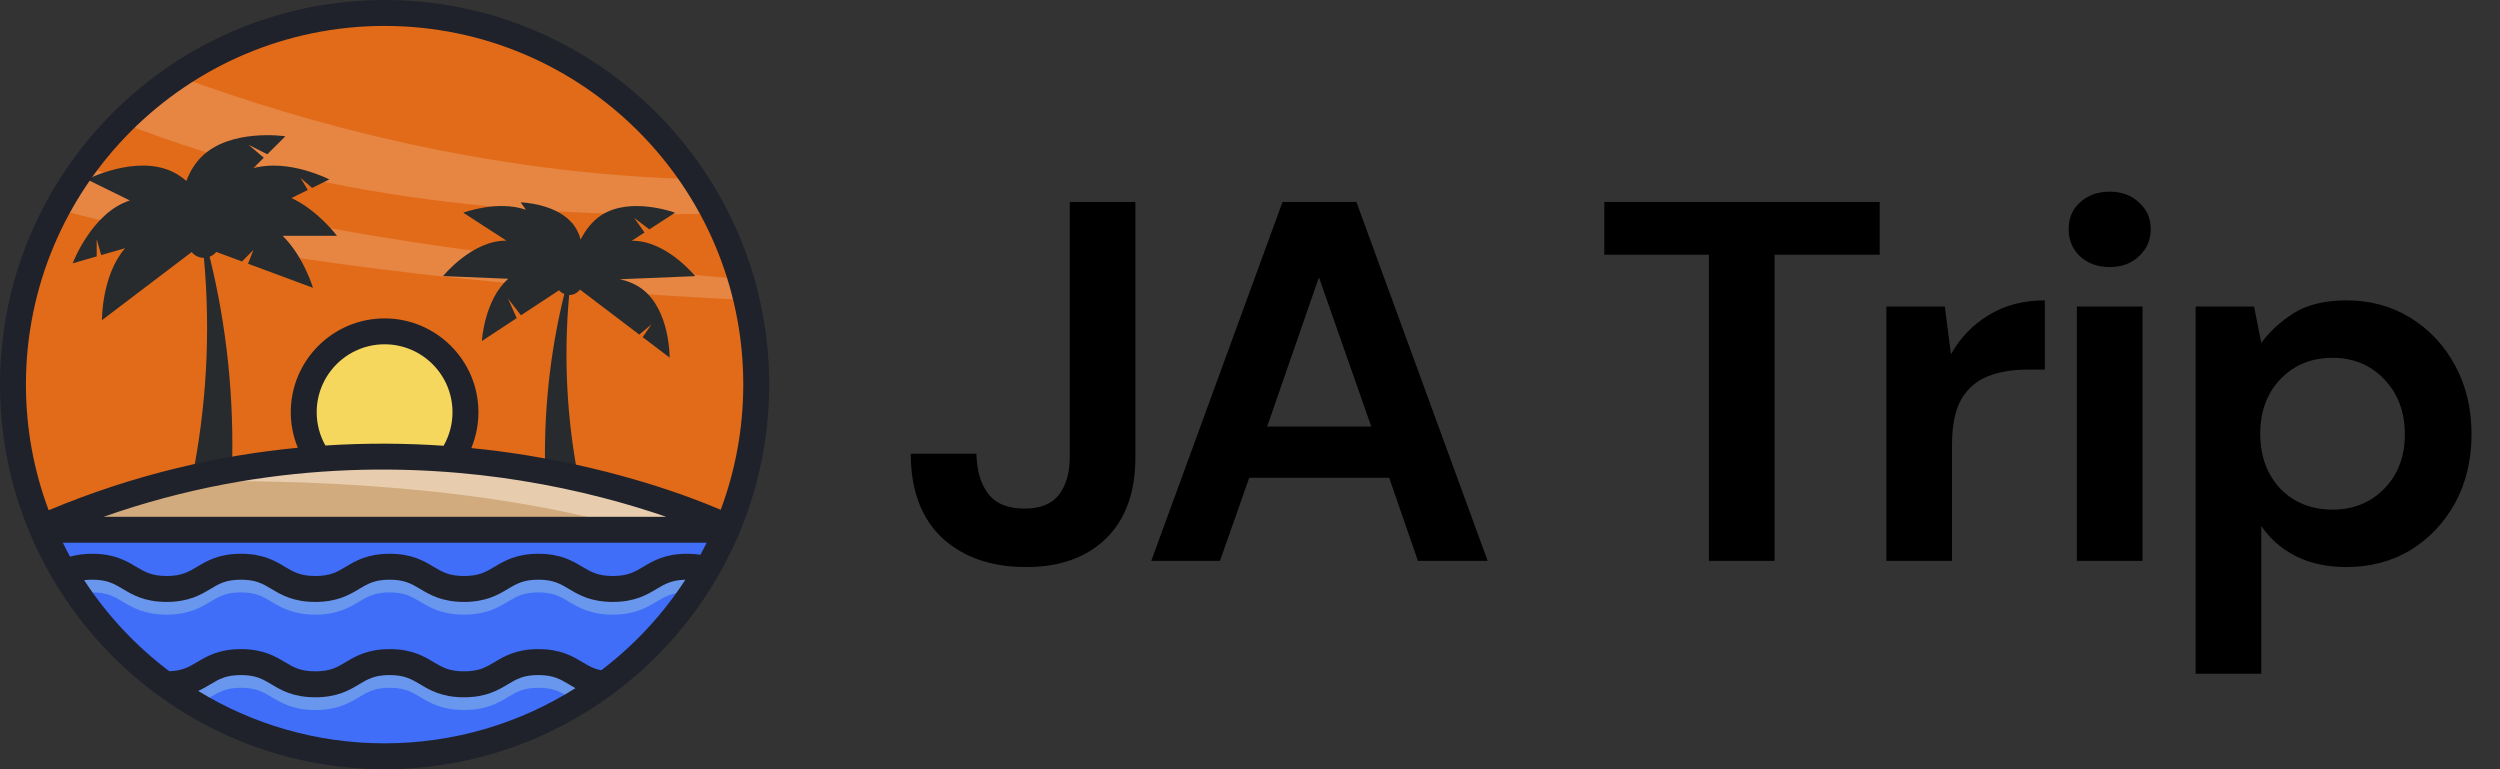 <svg width="156" height="48" viewBox="0 0 156 48" fill="none" xmlns="http://www.w3.org/2000/svg">
<rect x="0" y="0" width="156" height="48" fill="#333333" stroke="none"/>
<g clip-path="url(#clip0_8_39)">
<path d="M45.714 33.096H45.312C45.337 33.043 45.358 32.99 45.379 32.937C45.601 33.039 45.714 33.096 45.714 33.096Z" fill="#272B2D"/>
<path d="M47.149 24.041C47.149 27.193 46.521 30.198 45.379 32.937C42.661 31.68 23.775 23.659 2.545 32.948C1.401 30.207 0.77 27.195 0.77 24.041C0.77 11.233 11.152 0.851 23.96 0.851C36.767 0.851 47.149 11.233 47.149 24.041Z" fill="#E16B19"/>
<g opacity="0.18">
<path d="M46.181 17.398C24.685 15.685 12.331 12.902 5.242 10.348C4.616 11.201 4.047 12.098 3.541 13.036C18.637 17.213 40.474 18.44 46.53 18.71C46.428 18.267 46.31 17.83 46.181 17.398Z" fill="white"/>
<path d="M11.085 4.75C9.819 5.598 8.64 6.564 7.565 7.639C21.008 12.988 35.81 13.57 44.528 13.323C44.142 12.583 43.717 11.867 43.257 11.178C30.445 10.831 19.11 7.718 11.085 4.75Z" fill="white"/>
</g>
<path d="M23.999 30.767C26.785 30.767 29.045 28.508 29.045 25.721C29.045 22.934 26.785 20.675 23.999 20.675C21.212 20.675 18.953 22.934 18.953 25.721C18.953 28.508 21.212 30.767 23.999 30.767Z" fill="#F4D75C"/>
<path d="M2.607 33.096H45.312C41.787 41.403 33.554 47.23 23.959 47.23C14.365 47.23 6.132 41.403 2.607 33.096Z" fill="#406EF9"/>
<path d="M7.658 37.543C8.261 37.904 9.01 38.352 10.392 38.352C11.776 38.352 12.525 37.904 13.126 37.543C13.667 37.22 14.095 36.965 15.031 36.965C15.967 36.965 16.395 37.222 16.935 37.543C17.539 37.904 18.288 38.352 19.67 38.352C21.054 38.352 21.803 37.904 22.404 37.543C22.945 37.22 23.372 36.965 24.309 36.965C25.245 36.965 25.672 37.222 26.215 37.543C26.819 37.904 27.568 38.352 28.95 38.352C30.334 38.352 31.083 37.904 31.686 37.543C32.227 37.22 32.655 36.965 33.591 36.965C34.527 36.965 34.955 37.222 35.495 37.543C36.099 37.904 36.848 38.352 38.232 38.352C39.617 38.352 40.366 37.904 40.967 37.543C41.507 37.22 41.935 36.965 42.873 36.965C42.984 36.965 43.091 36.97 43.195 36.977C43.521 36.494 43.828 35.999 44.117 35.491C43.736 35.396 43.326 35.347 42.873 35.347C41.489 35.347 40.74 35.796 40.137 36.157C39.596 36.48 39.168 36.734 38.232 36.734C37.296 36.734 36.868 36.478 36.325 36.157C35.722 35.796 34.973 35.347 33.591 35.347C32.209 35.347 31.458 35.796 30.857 36.157C30.316 36.48 29.888 36.734 28.95 36.734C28.014 36.734 27.586 36.478 27.045 36.157C26.442 35.796 25.693 35.347 24.309 35.347C22.924 35.347 22.175 35.796 21.574 36.157C21.033 36.48 20.606 36.734 19.67 36.734C18.734 36.734 18.306 36.478 17.765 36.157C17.162 35.796 16.413 35.347 15.031 35.347C13.649 35.347 12.897 35.796 12.296 36.157C11.756 36.48 11.328 36.734 10.392 36.734C9.456 36.734 9.028 36.478 8.487 36.157C7.884 35.796 7.135 35.347 5.753 35.347C5.053 35.347 4.472 35.454 3.909 35.687C4.186 36.166 4.482 36.633 4.791 37.088C5.034 37.016 5.342 36.965 5.753 36.965C6.689 36.965 7.117 37.22 7.658 37.543Z" fill="#6A97EE"/>
<path d="M33.598 41.297C32.213 41.297 31.465 41.745 30.864 42.106C30.323 42.43 29.895 42.684 28.957 42.684C28.021 42.684 27.593 42.427 27.052 42.106C26.449 41.745 25.7 41.297 24.316 41.297C22.931 41.297 22.182 41.745 21.581 42.106C21.04 42.43 20.613 42.684 19.677 42.684C18.741 42.684 18.313 42.427 17.772 42.106C17.169 41.745 16.42 41.297 15.038 41.297C13.655 41.297 12.904 41.745 12.303 42.106C11.762 42.43 11.335 42.684 10.399 42.684V42.848C10.965 43.257 11.552 43.638 12.155 43.997C12.546 43.846 12.856 43.661 13.136 43.495C13.676 43.172 14.104 42.917 15.04 42.917C15.976 42.917 16.404 43.174 16.945 43.495C17.548 43.856 18.297 44.304 19.679 44.304C21.063 44.304 21.812 43.856 22.413 43.495C22.954 43.172 23.382 42.917 24.318 42.917C25.254 42.917 25.681 43.174 26.225 43.495C26.828 43.856 27.577 44.304 28.959 44.304C30.343 44.304 31.092 43.856 31.696 43.495C32.236 43.172 32.664 42.917 33.6 42.917C34.536 42.917 34.964 43.174 35.507 43.495C35.685 43.601 35.872 43.71 36.078 43.816C36.665 43.456 37.234 43.07 37.784 42.661C37.151 42.589 36.79 42.376 36.339 42.108C35.731 41.745 34.982 41.297 33.598 41.297Z" fill="#6A97EE"/>
<path d="M2.247 33.055H45.753C45.753 33.055 25.339 22.762 2.247 33.055Z" fill="#E7CCAD"/>
<path d="M40.157 33.191C30.311 30.191 18.045 29.921 11.42 30.038C8.397 30.755 5.279 31.779 2.11 33.191H40.157Z" fill="#D1AA7D"/>
<path d="M35.516 18.41C35.794 18.41 36.036 18.276 36.191 18.07L39.892 20.878L40.648 20.245L40.102 21.038L41.785 22.316C41.785 22.316 41.815 19.362 40.084 18.047C39.663 17.728 39.175 17.534 38.678 17.425L43.38 17.231C43.38 17.231 41.563 14.987 39.422 15.024L40.218 14.508L39.577 13.602L40.52 14.312L42.122 13.274C42.122 13.274 39.353 12.243 37.529 13.424C36.945 13.803 36.531 14.363 36.233 14.948C36.152 14.649 36.027 14.361 35.842 14.099C34.844 12.685 32.491 12.627 32.491 12.627L32.819 13.091C31.06 12.47 28.908 13.272 28.908 13.272L31.605 15.019C29.465 14.982 27.648 17.227 27.648 17.227L31.716 17.395C30.216 18.708 30.069 21.281 30.069 21.281L32.241 19.85L31.7 18.632L32.509 19.674L34.881 18.114C34.971 18.216 35.084 18.294 35.214 18.345C34.312 21.988 33.908 25.793 34.023 29.618C34.754 29.752 35.456 29.895 36.131 30.045C35.375 26.271 35.158 22.337 35.516 18.41Z" fill="#272B2D"/>
<path d="M13.08 16.02C13.244 15.958 13.385 15.854 13.494 15.72L15.1 16.316L15.814 15.597L15.479 16.457L19.529 17.959C19.529 17.959 18.962 16.025 17.633 14.712H21.024C21.024 14.712 19.852 13.136 18.186 12.357L19.207 11.855L18.754 11.097L19.473 11.726L20.55 11.196C20.55 11.196 17.992 9.881 15.803 10.498L16.462 9.842L15.507 9.033L16.679 9.627L17.809 8.504C17.809 8.504 14.379 7.988 12.569 9.789C12.137 10.219 11.836 10.743 11.628 11.291C11.381 11.074 11.106 10.884 10.803 10.736C8.513 9.611 5.429 11.196 5.429 11.196L8.101 12.509C5.718 13.277 4.535 16.431 4.535 16.431L6.033 15.999V14.92L6.315 15.918L7.808 15.488C6.335 17.176 6.363 19.977 6.363 19.977L11.959 15.729C12.142 15.948 12.414 16.092 12.724 16.092C13.154 20.781 12.881 25.483 11.954 29.994C12.803 29.805 13.642 29.641 14.469 29.498C14.629 24.919 14.157 20.37 13.08 16.02Z" fill="#272B2D"/>
<path d="M23.999 0C10.766 0 0 10.766 0 23.999C0 37.231 10.766 47.998 23.999 47.998C37.231 47.998 47.998 37.231 47.998 23.999C48 10.766 37.234 0 23.999 0ZM23.999 1.618C36.339 1.618 46.38 11.659 46.38 23.999C46.38 26.745 45.88 29.377 44.972 31.811C43.026 30.979 38.706 29.35 32.787 28.397C31.737 28.229 30.607 28.078 29.41 27.96C29.701 27.256 29.854 26.5 29.854 25.723C29.854 22.494 27.226 19.868 23.999 19.868C20.77 19.868 18.144 22.494 18.144 25.723C18.144 26.491 18.297 27.239 18.583 27.94C13.773 28.402 8.492 29.555 3.037 31.839C2.12 29.398 1.618 26.756 1.618 23.999C1.618 11.659 11.659 1.618 23.999 1.618ZM42.88 34.555C41.496 34.555 40.747 35.003 40.144 35.364C39.603 35.687 39.175 35.942 38.239 35.942C37.303 35.942 36.875 35.685 36.332 35.364C35.729 35.003 34.98 34.555 33.598 34.555C32.216 34.555 31.465 35.003 30.864 35.364C30.323 35.687 29.895 35.942 28.957 35.942C28.021 35.942 27.593 35.685 27.052 35.364C26.449 35.003 25.7 34.555 24.316 34.555C22.931 34.555 22.182 35.003 21.581 35.364C21.04 35.687 20.613 35.942 19.677 35.942C18.741 35.942 18.313 35.685 17.772 35.364C17.169 35.003 16.42 34.555 15.038 34.555C13.655 34.555 12.904 35.003 12.303 35.364C11.762 35.687 11.335 35.942 10.399 35.942C9.463 35.942 9.035 35.685 8.494 35.364C7.891 35.003 7.142 34.555 5.76 34.555C5.247 34.555 4.796 34.613 4.373 34.735C4.216 34.449 4.066 34.16 3.922 33.866H44.096C43.971 34.118 43.844 34.368 43.71 34.615C43.442 34.573 43.172 34.555 42.88 34.555ZM19.762 25.721C19.762 23.384 21.662 21.484 23.999 21.484C26.336 21.484 28.236 23.384 28.236 25.721C28.236 26.463 28.044 27.179 27.681 27.815C25.418 27.66 22.943 27.63 20.305 27.799C19.949 27.168 19.762 26.456 19.762 25.721ZM32.472 29.985C36.217 30.584 39.335 31.478 41.568 32.248H6.463C16.704 28.64 26.102 28.966 32.472 29.985ZM12.366 43.114C12.657 42.982 12.902 42.836 13.129 42.702C13.669 42.379 14.097 42.124 15.033 42.124C15.969 42.124 16.397 42.381 16.938 42.702C17.541 43.063 18.29 43.511 19.672 43.511C21.056 43.511 21.805 43.063 22.406 42.702C22.947 42.379 23.375 42.124 24.311 42.124C25.247 42.124 25.675 42.381 26.218 42.702C26.821 43.063 27.57 43.511 28.952 43.511C30.337 43.511 31.085 43.063 31.689 42.702C32.23 42.379 32.657 42.124 33.593 42.124C34.529 42.124 34.957 42.381 35.5 42.702C35.63 42.781 35.766 42.862 35.909 42.94C32.456 45.12 28.372 46.384 23.997 46.384C19.741 46.382 15.759 45.187 12.366 43.114ZM37.518 41.826C37.039 41.732 36.721 41.544 36.335 41.313C35.731 40.953 34.982 40.504 33.598 40.504C32.213 40.504 31.465 40.953 30.864 41.313C30.323 41.637 29.895 41.891 28.957 41.891C28.021 41.891 27.593 41.635 27.052 41.313C26.449 40.953 25.7 40.504 24.316 40.504C22.931 40.504 22.182 40.953 21.581 41.313C21.04 41.637 20.613 41.891 19.677 41.891C18.741 41.891 18.313 41.635 17.772 41.313C17.169 40.953 16.42 40.504 15.038 40.504C13.655 40.504 12.904 40.953 12.303 41.313C11.797 41.616 11.383 41.856 10.565 41.886C8.483 40.317 6.68 38.392 5.251 36.203C5.402 36.184 5.568 36.173 5.758 36.173C6.694 36.173 7.121 36.429 7.662 36.751C8.265 37.111 9.014 37.56 10.396 37.56C11.781 37.56 12.53 37.111 13.131 36.751C13.672 36.427 14.099 36.173 15.035 36.173C15.972 36.173 16.399 36.429 16.94 36.751C17.543 37.111 18.292 37.56 19.674 37.56C21.059 37.56 21.808 37.111 22.409 36.751C22.95 36.427 23.377 36.173 24.313 36.173C25.249 36.173 25.677 36.429 26.22 36.751C26.823 37.111 27.572 37.56 28.954 37.56C30.339 37.56 31.088 37.111 31.691 36.751C32.232 36.427 32.66 36.173 33.596 36.173C34.532 36.173 34.959 36.429 35.5 36.751C36.103 37.111 36.852 37.56 38.237 37.56C39.621 37.56 40.37 37.111 40.971 36.751C41.489 36.441 41.91 36.196 42.767 36.175C41.357 38.348 39.575 40.262 37.518 41.826Z" fill="#20222B"/>
</g>
<path d="M64.032 35.384C61.856 35.384 60.107 34.776 58.784 33.56C57.483 32.323 56.832 30.573 56.832 28.312H60.928C60.949 29.357 61.195 30.189 61.664 30.808C62.133 31.427 62.891 31.736 63.936 31.736C64.917 31.736 65.632 31.448 66.08 30.872C66.528 30.275 66.752 29.496 66.752 28.536V12.6H70.848V28.536C70.848 30.733 70.229 32.429 68.992 33.624C67.776 34.797 66.123 35.384 64.032 35.384ZM71.838 35L80.031 12.6H84.638L92.831 35H88.478L86.686 29.816H77.951L76.126 35H71.838ZM79.07 26.616H85.567L82.302 17.304L79.07 26.616ZM106.637 35V15.896H100.109V12.6H117.293V15.896H110.733V35H106.637ZM117.709 35V19.128H121.357L121.741 22.104C122.317 21.08 123.095 20.269 124.077 19.672C125.079 19.053 126.253 18.744 127.597 18.744V23.064H126.445C125.549 23.064 124.749 23.203 124.045 23.48C123.341 23.757 122.786 24.237 122.381 24.92C121.997 25.603 121.805 26.552 121.805 27.768V35H117.709ZM131.644 16.664C130.898 16.664 130.279 16.44 129.788 15.992C129.319 15.544 129.084 14.979 129.084 14.296C129.084 13.613 129.319 13.059 129.788 12.632C130.279 12.184 130.898 11.96 131.644 11.96C132.391 11.96 132.999 12.184 133.468 12.632C133.959 13.059 134.204 13.613 134.204 14.296C134.204 14.979 133.959 15.544 133.468 15.992C132.999 16.44 132.391 16.664 131.644 16.664ZM129.596 35V19.128H133.692V35H129.596ZM137.007 42.04V19.128H140.655L141.103 21.4C141.615 20.696 142.287 20.077 143.119 19.544C143.973 19.011 145.071 18.744 146.415 18.744C147.909 18.744 149.242 19.107 150.415 19.832C151.589 20.557 152.517 21.549 153.199 22.808C153.882 24.067 154.223 25.496 154.223 27.096C154.223 28.696 153.882 30.125 153.199 31.384C152.517 32.621 151.589 33.603 150.415 34.328C149.242 35.032 147.909 35.384 146.415 35.384C145.221 35.384 144.175 35.16 143.279 34.712C142.383 34.264 141.658 33.635 141.103 32.824V42.04H137.007ZM145.551 31.8C146.853 31.8 147.93 31.363 148.783 30.488C149.637 29.613 150.063 28.483 150.063 27.096C150.063 25.709 149.637 24.568 148.783 23.672C147.93 22.776 146.853 22.328 145.551 22.328C144.229 22.328 143.141 22.776 142.287 23.672C141.455 24.547 141.039 25.677 141.039 27.064C141.039 28.451 141.455 29.592 142.287 30.488C143.141 31.363 144.229 31.8 145.551 31.8Z" fill="black"/>
<defs>
<clipPath id="clip0_8_39">
<rect width="48" height="48" fill="white"/>
</clipPath>
</defs>
</svg>
